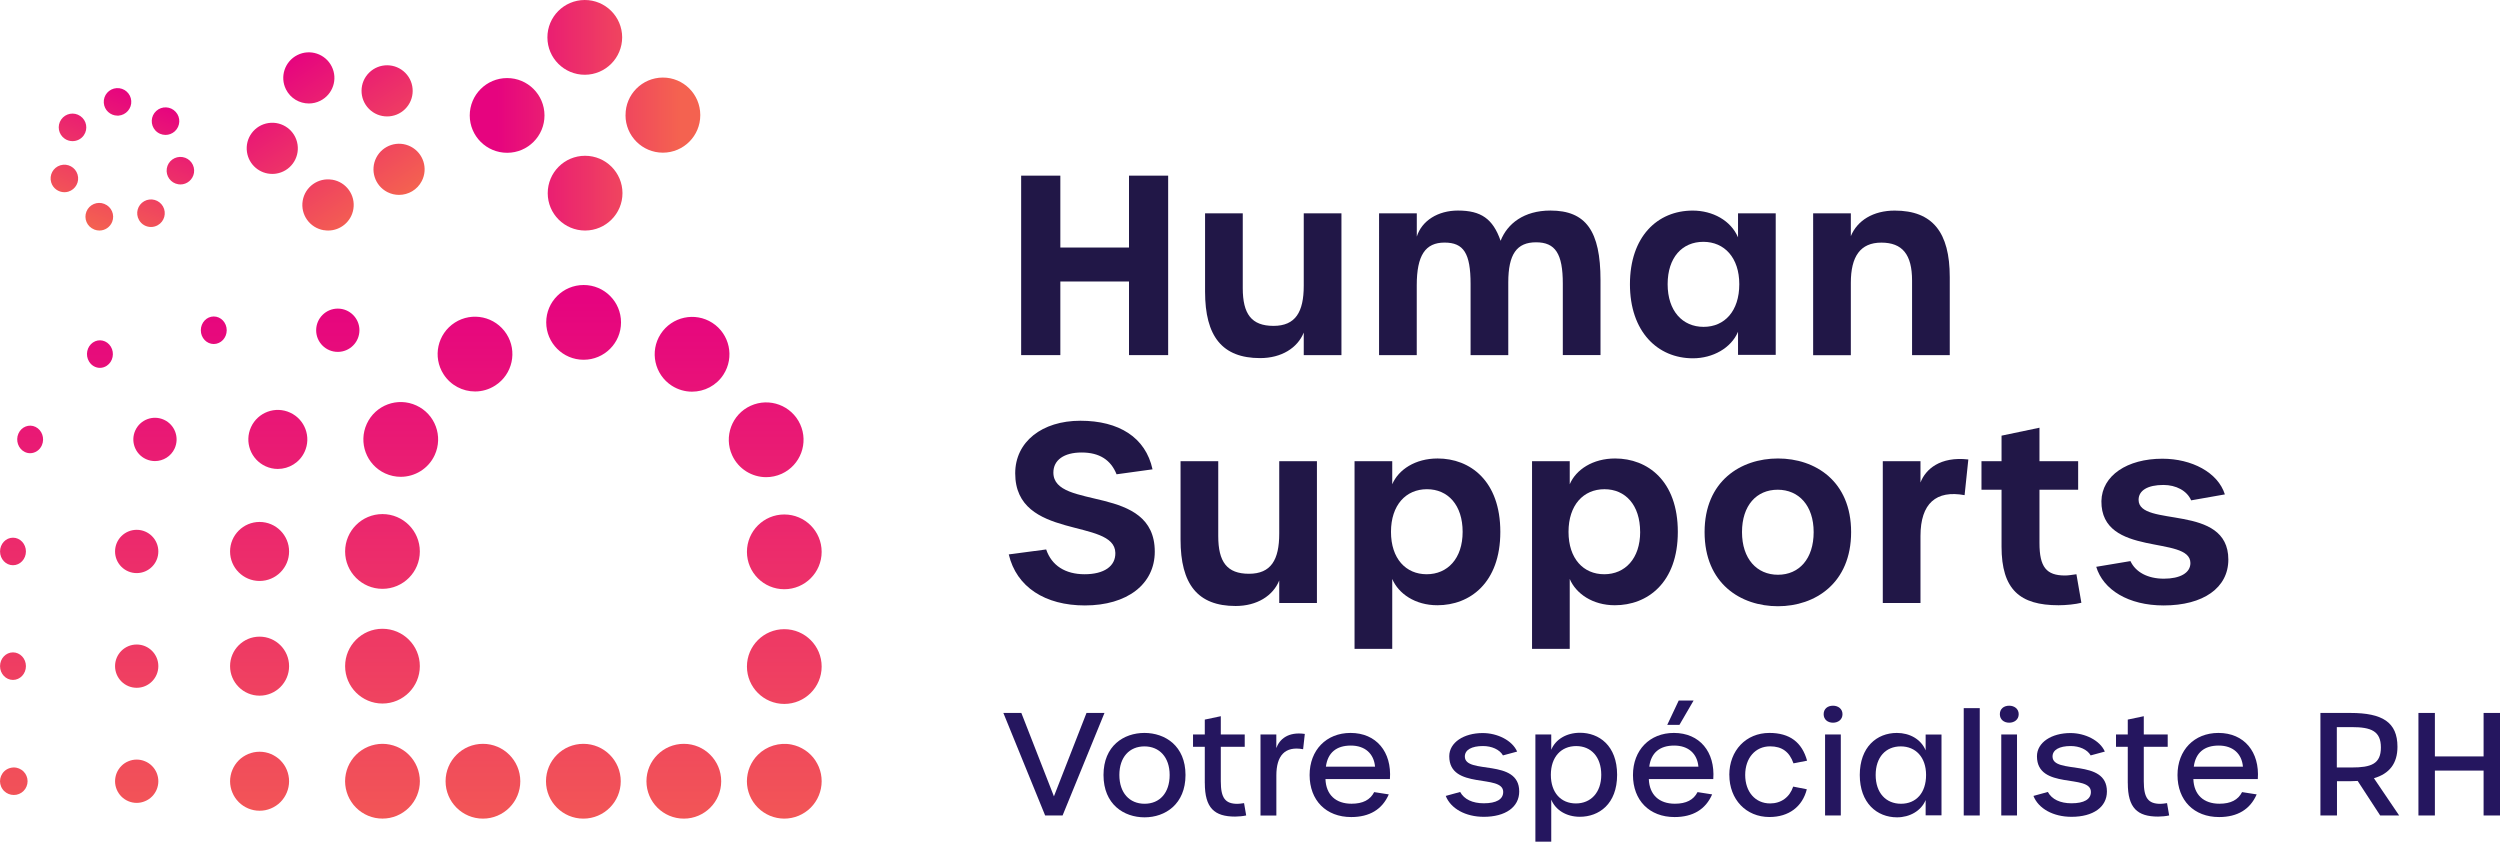 <?xml version="1.0" encoding="UTF-8"?><svg id="Calque_2" xmlns="http://www.w3.org/2000/svg" xmlns:xlink="http://www.w3.org/1999/xlink" viewBox="0 0 635.36 213.91"><defs><linearGradient id="Gradient" x1="3.51" y1="76.53" x2="3.51" y2="227.94" gradientTransform="matrix(1, 0, 0, 1, 0, 0)" gradientUnits="userSpaceOnUse"><stop offset="0" stop-color="#e6047f"/><stop offset="1" stop-color="#f46250"/></linearGradient><linearGradient id="Gradient-2" x1="37.3" y1="25.09" x2="23.9" y2="58.31" xlink:href="#Gradient"/><linearGradient id="Gradient-3" x1="73.58" y1="15.27" x2="98.8" y2="52.64" xlink:href="#Gradient"/><linearGradient id="Gradient-4" x1="126.24" y1="29.29" x2="172.51" y2="29.29" xlink:href="#Gradient"/><linearGradient id="Gradient-5" x1="28.82" y1="76.53" x2="28.82" y2="227.94" xlink:href="#Gradient"/><linearGradient id="Gradient-6" x1="34.74" y1="76.53" x2="34.74" y2="227.94" xlink:href="#Gradient"/><linearGradient id="Gradient-7" x1="60.3" y1="76.53" x2="60.3" y2="227.94" xlink:href="#Gradient"/><linearGradient id="Gradient-8" x1="65.97" y1="76.53" x2="65.97" y2="227.94" xlink:href="#Gradient"/><linearGradient id="Gradient-9" x1="68.29" y1="76.53" x2="68.29" y2="227.94" xlink:href="#Gradient"/><linearGradient id="Gradient-10" x1="97.21" y1="76.53" x2="97.21" y2="227.94" xlink:href="#Gradient"/><linearGradient id="Gradient-11" x1="148.27" y1="76.53" x2="148.27" y2="227.94" xlink:href="#Gradient"/><linearGradient id="Gradient-12" x1="199.32" y1="76.53" x2="199.32" y2="227.94" xlink:href="#Gradient"/><linearGradient id="Gradient-13" x1="148.27" y1="76.53" x2="148.27" y2="227.94" xlink:href="#Gradient"/></defs><g id="Calque_1-2"><g><g><path d="M3.51,202.04c-.93,0-1.83-.37-2.48-1.02-.16-.16-.31-.34-.43-.53-.13-.19-.24-.39-.33-.61-.08-.21-.15-.43-.2-.65-.04-.23-.07-.46-.07-.68s.03-.46,.07-.69c.05-.22,.12-.44,.2-.65,.09-.21,.2-.42,.33-.61,.12-.19,.27-.37,.43-.53,.81-.81,2.02-1.18,3.16-.96,.22,.05,.44,.12,.65,.2,.21,.09,.42,.2,.61,.33,.19,.12,.37,.27,.53,.43,.16,.16,.31,.34,.44,.53,.12,.19,.23,.4,.32,.61s.15,.43,.2,.65c.04,.23,.07,.46,.07,.69s-.03,.45-.07,.68c-.05,.22-.11,.44-.2,.65-.09,.22-.2,.42-.32,.61-.13,.19-.28,.37-.44,.53-.16,.16-.34,.31-.53,.44-.19,.12-.4,.23-.61,.32-.21,.08-.43,.15-.65,.2-.23,.04-.46,.06-.68,.06Z" fill="url(#Gradient)"/><path d="M24.02,58.36s-.08-.03-.11-.05h0c-1.8-.72-2.66-2.76-1.94-4.55h0c.72-1.79,2.76-2.66,4.55-1.94h0s.02,0,.03,.02h0c1.8,.71,2.67,2.75,1.96,4.54h0c-.55,1.37-1.86,2.21-3.25,2.21h0c-.42,0-.83-.08-1.24-.23Zm11.31-2.45c-.96-1.68-.37-3.81,1.31-4.77h0c1.69-.95,3.82-.36,4.78,1.32h0c.95,1.68,.36,3.82-1.32,4.77h0c-.55,.31-1.14,.46-1.73,.46h0c-1.22,0-2.4-.64-3.04-1.78Zm-22.32-9.55c-.56-1.85,.49-3.8,2.35-4.36h0c1.85-.55,3.8,.5,4.35,2.35h0c.56,1.85-.49,3.8-2.35,4.36h0c-.33,.1-.67,.14-1,.14h0c-1.51,0-2.9-.98-3.35-2.49Zm32.29,.47c-1.91-.3-3.21-2.09-2.91-4h0c.3-1.91,2.09-3.21,4-2.91h0c1.91,.3,3.21,2.1,2.91,4.01h0c-.28,1.72-1.76,2.95-3.45,2.95h0c-.19,0-.37-.02-.56-.05Zm-28.86-11.58c-1.59-1.1-1.99-3.28-.89-4.87h0c1.1-1.59,3.28-1.99,4.87-.88h0c1.59,1.1,1.99,3.27,.89,4.87h0c-.68,.98-1.77,1.5-2.88,1.5h0c-.69,0-1.38-.2-1.99-.62Zm23.04-2.1c-1.3-1.43-1.2-3.65,.23-4.95h0c1.42-1.3,3.64-1.2,4.94,.23h0c1.31,1.42,1.2,3.64-.22,4.94h0c-.67,.61-1.52,.92-2.36,.92h0c-.95,0-1.9-.39-2.59-1.14Zm-13.1-7.02c-.14-1.93,1.32-3.6,3.25-3.73h0c1.93-.13,3.6,1.33,3.73,3.25h0c.13,1.93-1.33,3.6-3.26,3.74h-.23c-1.83,0-3.37-1.41-3.49-3.26Z" fill="url(#Gradient-2)"/><path d="M82.35,58.5h0s-.06,0-.09,0h0c-3.54-.6-5.93-3.95-5.33-7.49h0c.59-3.53,3.92-5.91,7.45-5.34h0s.04,0,.06,0h0c3.54,.58,5.95,3.92,5.37,7.46h0c-.52,3.19-3.28,5.46-6.41,5.46h0c-.34,0-.69-.03-1.05-.09Zm16.08-9.69c-3.19-1.65-4.43-5.57-2.79-8.76h0c1.65-3.19,5.57-4.44,8.76-2.79h0c3.19,1.65,4.44,5.57,2.79,8.76h0c-1.15,2.23-3.42,3.51-5.78,3.51h0c-1,0-2.02-.23-2.98-.72Zm-35.66-10.15h0c-.54-3.55,1.91-6.86,5.46-7.39h0c3.55-.53,6.86,1.91,7.39,5.46h0c.54,3.55-1.91,6.87-5.46,7.4h0c-.33,.05-.65,.07-.97,.07h0c-3.17,0-5.94-2.31-6.42-5.54Zm30.98-11.01h0c-2.51-2.55-2.49-6.67,.07-9.19h0c2.56-2.52,6.67-2.49,9.2,.07h0c2.51,2.56,2.48,6.67-.07,9.19h0c-1.27,1.25-2.92,1.87-4.57,1.87h0c-1.68,0-3.35-.64-4.63-1.94Zm-21.07-4.93c-1.61-3.21-.31-7.12,2.9-8.73h0c3.2-1.61,7.11-.31,8.72,2.9h0c1.61,3.21,.31,7.11-2.9,8.72h0c-.93,.47-1.92,.69-2.9,.69h0c-2.39,0-4.68-1.31-5.82-3.58Z" fill="url(#Gradient-3)"/><path d="M139.2,49.1c0-5.25,4.24-9.51,9.49-9.51h0c5.25,0,9.5,4.24,9.51,9.49h0c0,5.25-4.25,9.5-9.49,9.51h0c-5.25,0-9.51-4.24-9.51-9.49Zm-19.82-19.75c0-5.24,4.24-9.5,9.48-9.51h0c5.25-.02,9.51,4.23,9.52,9.48h0c.01,5.24-4.23,9.51-9.48,9.51h-.02c-5.24,0-9.49-4.24-9.5-9.48Zm39.6-.05h0v-.05h0c-.03-5.24,4.21-9.51,9.46-9.54h0c5.24-.02,9.51,4.22,9.53,9.47h0v.08h0v.04h0c0,5.24-4.26,9.5-9.5,9.5h0c-5.25,0-9.5-4.26-9.5-9.5Zm-19.86-19.77C139.1,4.28,143.34,.02,148.59,0h0c5.25-.02,9.51,4.22,9.53,9.47h0c0,5.24-4.22,9.51-9.47,9.53h-.03c-5.24,0-9.49-4.24-9.5-9.47Z" fill="url(#Gradient-4)"/><path d="M.01,169.3c0-1.94,1.47-3.5,3.29-3.5h0c1.81,0,3.29,1.56,3.29,3.5h0c0,1.93-1.48,3.5-3.29,3.5h0c-1.82,0-3.29-1.57-3.29-3.5ZM.01,140.15c0-1.93,1.47-3.5,3.29-3.5h0c1.81,0,3.29,1.57,3.29,3.5h0c0,1.93-1.48,3.5-3.29,3.5h0c-1.82,0-3.29-1.57-3.29-3.5Zm6.28-25.29c-1.65-.81-2.37-2.89-1.62-4.64h0c.76-1.76,2.72-2.53,4.37-1.72h0c1.64,.81,2.37,2.88,1.61,4.64h0c-.55,1.28-1.75,2.04-2.99,2.04h0c-.46,0-.93-.1-1.37-.32Zm16.34-22.98c-.99-1.63-.54-3.79,.99-4.84h0c1.53-1.04,3.56-.57,4.55,1.06h0c.98,1.62,.54,3.79-1,4.83h0c-.55,.38-1.17,.56-1.77,.56h0c-1.09,0-2.14-.57-2.77-1.61Zm28.41-7.95c0-1.94,1.48-3.5,3.29-3.5h0c1.81,0,3.29,1.57,3.29,3.5h0c0,1.94-1.48,3.5-3.3,3.5h0c-1.81,0-3.29-1.57-3.28-3.5Z" fill="url(#Gradient-5)"/><path d="M34.74,204.05c-1.45,0-2.87-.59-3.89-1.62-1.02-1.02-1.61-2.43-1.61-3.88,0-.36,.04-.72,.11-1.08,.07-.35,.17-.7,.31-1.03,.14-.33,.31-.65,.51-.95,.2-.3,.42-.58,.68-.83,.25-.26,.53-.49,.83-.69,.3-.2,.62-.37,.95-.5,.34-.14,.68-.25,1.03-.32,.71-.14,1.44-.14,2.15,0,.35,.07,.7,.18,1.03,.32,.33,.13,.65,.3,.95,.5s.58,.43,.84,.69,.48,.53,.68,.83,.37,.62,.51,.95c.13,.33,.24,.68,.31,1.03,.07,.36,.11,.72,.11,1.08,0,1.45-.59,2.86-1.61,3.88-.26,.26-.54,.49-.84,.69s-.62,.37-.95,.5c-.33,.14-.68,.25-1.03,.32-.35,.07-.71,.11-1.07,.11Z" fill="url(#Gradient-6)"/><path d="M29.24,169.29c0-3.03,2.46-5.49,5.5-5.49h0c3.04,0,5.5,2.46,5.5,5.49h0c0,3.04-2.46,5.51-5.5,5.51h0c-3.04,0-5.5-2.47-5.5-5.51Zm0-29.14c0-3.04,2.46-5.5,5.5-5.5h0c3.04,0,5.5,2.46,5.5,5.5h0c0,3.04-2.46,5.5-5.5,5.5h0c-3.04,0-5.5-2.46-5.5-5.5Zm7.85-23.47c-2.76-1.27-3.97-4.54-2.7-7.3h0c1.27-2.76,4.53-3.97,7.29-2.7h0c2.76,1.27,3.97,4.54,2.7,7.3h0c-.92,2.01-2.92,3.2-5,3.2h0c-.77,0-1.55-.16-2.29-.5Zm48.75-27.25h0c-3.04,0-5.5-2.47-5.49-5.5h0c0-3.04,2.47-5.5,5.5-5.5h0c3.04,0,5.5,2.47,5.5,5.5h0c-.01,3.04-2.47,5.5-5.5,5.5h-.01Z" fill="url(#Gradient-7)"/><path d="M65.97,206.04c-.49,0-.98-.04-1.46-.14-.48-.1-.95-.24-1.41-.43-.45-.19-.88-.42-1.29-.69-.41-.27-.8-.59-1.14-.93s-.66-.73-.93-1.14c-.27-.41-.51-.84-.69-1.3-.19-.45-.34-.92-.43-1.4-.1-.48-.15-.97-.15-1.46s.05-.99,.15-1.47c.09-.48,.24-.95,.43-1.4,.18-.46,.42-.89,.69-1.3,.27-.41,.58-.79,.93-1.14,.34-.35,.73-.66,1.14-.93,.41-.27,.84-.5,1.29-.69,.46-.19,.93-.33,1.41-.43,.96-.19,1.96-.19,2.93,0,.48,.1,.95,.24,1.4,.43,.45,.19,.89,.42,1.29,.69,.42,.27,.8,.58,1.14,.93,.35,.35,.66,.73,.94,1.14,.27,.41,.5,.84,.69,1.3,.18,.45,.33,.92,.42,1.4,.1,.48,.15,.98,.15,1.47,0,1.97-.8,3.9-2.2,5.3-.34,.34-.72,.66-1.14,.93-.4,.27-.84,.5-1.29,.69-.45,.19-.92,.33-1.4,.43-.49,.1-.98,.14-1.47,.14Z" fill="url(#Gradient-8)"/><path d="M58.47,169.3c0-4.15,3.36-7.5,7.5-7.5h0c4.14,0,7.5,3.35,7.5,7.5h0c0,4.14-3.36,7.5-7.5,7.5h0c-4.14,0-7.5-3.36-7.5-7.5Zm0-29.15c0-4.14,3.36-7.5,7.5-7.5h0c4.14,0,7.5,3.36,7.5,7.5h0c0,4.14-3.36,7.5-7.5,7.5h0c-4.14,0-7.5-3.36-7.5-7.5Zm9.01-21.66c-3.76-1.73-5.41-6.18-3.68-9.95h0c1.73-3.76,6.18-5.41,9.94-3.67h0c3.76,1.73,5.41,6.18,3.68,9.94h0c-1.26,2.75-3.98,4.37-6.82,4.37h0c-1.05,0-2.11-.22-3.13-.69Z" fill="url(#Gradient-9)"/><path d="M97.21,208.04c-.62,0-1.25-.06-1.86-.18-.61-.12-1.21-.31-1.78-.54-.57-.24-1.12-.53-1.64-.88-.52-.34-1.01-.74-1.44-1.18-.44-.43-.84-.92-1.18-1.44-.35-.51-.64-1.07-.88-1.64-.23-.57-.42-1.17-.54-1.78-.12-.61-.19-1.24-.19-1.86s.07-1.24,.19-1.85c.12-.61,.31-1.21,.54-1.78,.24-.57,.53-1.12,.88-1.64,.34-.52,.74-1,1.18-1.44,.43-.44,.92-.84,1.44-1.18,.52-.35,1.07-.64,1.64-.88,.57-.23,1.17-.42,1.78-.54,1.22-.25,2.49-.25,3.71,0,.61,.12,1.2,.31,1.78,.54,.57,.24,1.12,.53,1.64,.88,.52,.34,1,.74,1.44,1.18,.44,.44,.84,.92,1.18,1.44,.35,.52,.64,1.07,.88,1.64,.23,.57,.42,1.17,.54,1.78,.12,.61,.19,1.24,.19,1.85s-.07,1.25-.19,1.86c-.12,.61-.31,1.21-.54,1.78-.24,.57-.53,1.13-.88,1.64-.34,.52-.74,1.01-1.18,1.44-.44,.44-.92,.84-1.44,1.18-.52,.35-1.07,.64-1.64,.88-.58,.23-1.17,.42-1.78,.54-.61,.12-1.24,.18-1.85,.18Z" fill="url(#Gradient-10)"/><path d="M164.29,198.55c0-5.25,4.26-9.51,9.51-9.51h0c5.24,0,9.49,4.26,9.49,9.51h0c0,5.24-4.25,9.5-9.49,9.5h0c-5.25,0-9.51-4.26-9.51-9.5Zm-25.53,0c0-5.25,4.26-9.51,9.5-9.51h0c5.25,0,9.5,4.26,9.5,9.51h0c0,5.24-4.25,9.5-9.5,9.5h0c-5.24,0-9.5-4.26-9.5-9.5Zm-25.52,0c0-5.25,4.25-9.51,9.5-9.51h0c5.24,0,9.49,4.26,9.49,9.51h0c0,5.24-4.25,9.5-9.49,9.5h0c-5.25,0-9.5-4.26-9.5-9.5Z" fill="url(#Gradient-11)"/><path d="M199.32,208.05c-.61,0-1.24-.07-1.85-.19-.61-.12-1.21-.3-1.78-.54-.57-.24-1.12-.53-1.64-.88-.52-.34-1.01-.74-1.44-1.18-1.77-1.76-2.79-4.21-2.79-6.71,0-.62,.07-1.25,.19-1.86,.12-.61,.3-1.21,.54-1.78,.24-.57,.53-1.12,.88-1.64,.34-.52,.74-1.01,1.18-1.44,2.2-2.21,5.48-3.22,8.57-2.6,.61,.12,1.2,.31,1.78,.54,.57,.24,1.12,.54,1.64,.88,.52,.34,1,.74,1.44,1.18,.44,.43,.84,.92,1.18,1.44,.34,.52,.64,1.07,.88,1.64,.23,.57,.42,1.17,.54,1.78,.12,.61,.18,1.24,.18,1.86,0,2.5-1.01,4.94-2.78,6.71-.44,.44-.92,.84-1.44,1.18-.52,.35-1.07,.64-1.64,.88-.58,.24-1.17,.42-1.78,.54-.61,.12-1.24,.19-1.86,.19Z" fill="url(#Gradient-12)"/><path d="M189.83,169.4c0-5.25,4.25-9.5,9.49-9.5h0c5.25,0,9.5,4.25,9.5,9.5h0c0,5.24-4.25,9.5-9.5,9.5h0c-5.24,0-9.49-4.26-9.49-9.5Zm-102.12-.1c0-5.25,4.25-9.5,9.49-9.5h0c5.25,0,9.5,4.25,9.5,9.5h0c0,5.24-4.25,9.5-9.5,9.5h0c-5.24,0-9.49-4.26-9.49-9.5Zm102.12-29.05c0-5.25,4.25-9.5,9.49-9.5h0c5.25,0,9.5,4.25,9.5,9.5h0c0,5.24-4.25,9.5-9.5,9.5h0c-5.24,0-9.49-4.26-9.49-9.5Zm-102.12-.1c0-5.25,4.25-9.5,9.49-9.5h0c5.25,0,9.5,4.25,9.5,9.5h0c0,5.24-4.25,9.5-9.5,9.5h0c-5.24,0-9.49-4.26-9.49-9.5Zm98.37-24.43c-2.18-4.77-.09-10.41,4.68-12.59h0c4.78-2.18,10.41-.09,12.6,4.69h0c2.18,4.77,.08,10.4-4.69,12.59h0c-1.28,.58-2.63,.86-3.95,.86h0c-3.6,0-7.04-2.06-8.64-5.55Zm-88.2,4.59c-4.77-2.2-6.85-7.83-4.66-12.6h0c2.19-4.77,7.83-6.86,12.6-4.66h0c4.77,2.19,6.85,7.83,4.66,12.6h0c-1.6,3.48-5.04,5.53-8.64,5.53h0c-1.32,0-2.67-.28-3.96-.87Zm72.86-22.28c-4.41-2.85-5.68-8.73-2.84-13.14h0c2.85-4.41,8.73-5.68,13.14-2.84h0c4.41,2.85,5.67,8.73,2.83,13.14h0c-1.81,2.82-4.87,4.35-7.99,4.35h0c-1.76,0-3.55-.49-5.14-1.51Zm-58.01-2.91c-2.84-4.42-1.55-10.29,2.86-13.13h0c4.42-2.83,10.29-1.55,13.13,2.87h0c2.83,4.41,1.55,10.29-2.87,13.12h0c-1.58,1.02-3.36,1.51-5.12,1.51h0c-3.13,0-6.19-1.55-8-4.37Zm35.58-3.69h0c-5.24,0-9.49-4.26-9.49-9.51h0c0-5.25,4.27-9.49,9.52-9.49h0c5.25,0,9.5,4.26,9.49,9.51h0c0,5.24-4.25,9.49-9.5,9.49h0Z" fill="url(#Gradient-13)"/></g><g><path d="M255,181.19h4.57l8.28,21.2,8.28-21.2h4.57l-10.65,26.06h-4.43l-10.62-26.06Z" fill="#25165f"/><path d="M280.45,196.96c0-7.42,5.15-10.69,10.4-10.69s10.44,3.28,10.44,10.69-5.15,10.76-10.4,10.76-10.44-3.28-10.44-10.76Zm16.81,0c0-4.5-2.59-7.27-6.41-7.27s-6.37,2.74-6.37,7.27,2.56,7.31,6.41,7.31,6.37-2.77,6.37-7.31Z" fill="#25165f"/><path d="M306.19,199.04v-9.25h-2.99v-3.13h2.99v-3.78l4.07-.86v4.64h6.08v3.13h-6.08v8.78c0,4.25,1.12,5.72,4.25,5.72,.4,0,.86-.07,1.66-.18l.54,3.13c-.79,.18-1.94,.29-2.81,.29-5.29,0-7.7-2.2-7.7-8.5Z" fill="#25165f"/><path d="M320.34,186.66h4.03v3.46c.79-2.2,2.95-4.21,7.24-3.6l-.43,3.89c-4.61-.86-6.8,1.62-6.8,6.66v10.19h-4.03v-20.59Z" fill="#25165f"/><path d="M332.83,196.96c0-6.33,4.25-10.69,10.4-10.69,6.55,0,10.51,4.82,10.01,11.73h-16.38c.14,4,2.63,6.26,6.62,6.26,2.88,0,4.75-.97,5.76-2.95l3.71,.58c-1.66,3.82-4.9,5.76-9.54,5.76-6.41,0-10.58-4.25-10.58-10.69Zm16.63-2.12c-.29-3.28-2.52-5.36-6.16-5.36s-5.87,1.8-6.33,5.36h12.49Z" fill="#25165f"/><path d="M367.42,202.28l3.67-1.01c1.01,1.87,3.13,2.88,6.01,2.88,3.2,0,4.93-1.01,4.93-2.88,0-4.71-13.71-.43-13.71-9.07,0-3.53,3.74-5.9,8.5-5.9,3.74,0,7.52,1.87,8.75,4.71l-3.6,.97c-.86-1.51-2.88-2.38-5.08-2.38-2.88,0-4.61,.97-4.61,2.66,0,4.68,13.82,.36,13.82,8.89,0,3.96-3.49,6.44-9,6.44-4.64,0-8.42-2.09-9.68-5.33Z" fill="#25165f"/><path d="M390.21,186.66h4.03v3.89c1.08-2.63,3.85-4.32,7.31-4.32,4.82,0,9.43,3.24,9.43,10.69s-4.64,10.66-9.47,10.66c-3.46,0-6.19-1.73-7.27-4.36v10.69h-4.03v-27.25Zm16.74,10.26c0-4.54-2.56-7.31-6.37-7.31s-6.44,2.74-6.44,7.31,2.59,7.27,6.37,7.27,6.44-2.77,6.44-7.27Z" fill="#25165f"/><path d="M415.01,196.96c0-6.33,4.25-10.69,10.4-10.69,6.55,0,10.51,4.82,10.01,11.73h-16.38c.14,4,2.63,6.26,6.62,6.26,2.88,0,4.75-.97,5.76-2.95l3.71,.58c-1.66,3.82-4.9,5.76-9.54,5.76-6.41,0-10.58-4.25-10.58-10.69Zm16.63-2.12c-.29-3.28-2.52-5.36-6.16-5.36s-5.87,1.8-6.33,5.36h12.49Zm-5-16.81h3.78l-3.6,6.19h-3.1l2.92-6.19Z" fill="#25165f"/><path d="M439.49,196.96c0-6.23,4.25-10.69,10.19-10.69,5.18,0,8.28,2.38,9.58,7.05l-3.46,.68c-1.01-2.92-2.92-4.32-5.94-4.32-3.74,0-6.33,2.95-6.33,7.27s2.59,7.24,6.33,7.24c2.81,0,4.97-1.58,5.87-4.28l3.46,.68c-1.12,4.43-4.57,7.05-9.5,7.05-5.94,0-10.19-4.46-10.19-10.69Z" fill="#25165f"/><path d="M463.47,181.51c0-1.37,1.01-2.16,2.38-2.16,1.3,0,2.41,.79,2.41,2.16s-1.12,2.16-2.41,2.16c-1.37,0-2.38-.83-2.38-2.16Zm.36,5.15h4v20.59h-4v-20.59Z" fill="#25165f"/><path d="M472.65,196.96c0-7.09,4.32-10.69,9.43-10.69,3.24,0,6.12,1.58,7.31,4.43v-4.03h4.03v20.55h-4.03v-3.89c-1.15,2.77-4.07,4.39-7.27,4.39-5.11,0-9.47-3.64-9.47-10.76Zm16.85,0c0-4.5-2.63-7.27-6.44-7.27s-6.37,2.74-6.37,7.27,2.59,7.31,6.44,7.31,6.37-2.77,6.37-7.31Z" fill="#25165f"/><path d="M499.07,179.97h4.07v27.28h-4.07v-27.28Z" fill="#25165f"/><path d="M508.25,181.51c0-1.37,1.01-2.16,2.38-2.16,1.3,0,2.41,.79,2.41,2.16s-1.12,2.16-2.41,2.16c-1.37,0-2.38-.83-2.38-2.16Zm.36,5.15h4v20.59h-4v-20.59Z" fill="#25165f"/><path d="M516.78,202.28l3.67-1.01c1.01,1.87,3.13,2.88,6.01,2.88,3.2,0,4.93-1.01,4.93-2.88,0-4.71-13.71-.43-13.71-9.07,0-3.53,3.74-5.9,8.5-5.9,3.74,0,7.52,1.87,8.75,4.71l-3.6,.97c-.86-1.51-2.88-2.38-5.08-2.38-2.88,0-4.61,.97-4.61,2.66,0,4.68,13.82,.36,13.82,8.89,0,3.96-3.49,6.44-9,6.44-4.64,0-8.42-2.09-9.68-5.33Z" fill="#25165f"/><path d="M540.76,199.04v-9.25h-2.99v-3.13h2.99v-3.78l4.07-.86v4.64h6.08v3.13h-6.08v8.78c0,4.25,1.12,5.72,4.25,5.72,.4,0,.86-.07,1.66-.18l.54,3.13c-.79,.18-1.94,.29-2.81,.29-5.29,0-7.7-2.2-7.7-8.5Z" fill="#25165f"/><path d="M553.4,196.96c0-6.33,4.25-10.69,10.4-10.69,6.55,0,10.51,4.82,10.01,11.73h-16.38c.14,4,2.63,6.26,6.62,6.26,2.88,0,4.75-.97,5.76-2.95l3.71,.58c-1.66,3.82-4.9,5.76-9.54,5.76-6.41,0-10.58-4.25-10.58-10.69Zm16.63-2.12c-.29-3.28-2.52-5.36-6.16-5.36s-5.87,1.8-6.33,5.36h12.49Z" fill="#25165f"/><path d="M604.91,207.25l-5.72-8.78c-.61,.04-1.26,.07-1.91,.07h-3.35v8.71h-4.21v-26.06h7.63c8.1,0,11.95,2.34,11.95,8.6,0,4.25-2.05,6.84-5.98,7.99l6.41,9.47h-4.82Zm-7.24-12.2c4.93,0,7.42-.9,7.42-5.08s-2.48-5.18-7.42-5.18h-3.78v10.26h3.78Z" fill="#25165f"/><path d="M614.63,181.19h4.18v11.05h12.38v-11.05h4.18v26.06h-4.18v-11.41h-12.38v11.41h-4.18v-26.06Z" fill="#25165f"/></g><g><path d="M259.52,44.64h9.96v18.27h17.45v-18.27h9.95v45.61h-9.95v-18.71h-17.45v18.71h-9.96V44.64Z" fill="#211747"/><path d="M306.26,74.12v-19.91h9.58v19.03c0,6.55,2.21,9.58,7.81,9.58s7.69-3.53,7.69-10.21v-18.4h9.58v36.04h-9.58v-5.73c-1.58,3.91-5.67,6.49-11.09,6.49-9.64,0-13.99-5.54-13.99-16.88Z" fill="#211747"/><path d="M350.49,54.21h9.58v5.92c1.26-4.03,5.36-6.62,10.46-6.62,5.86,0,8.88,2.08,10.84,7.69,1.7-4.35,5.92-7.69,12.66-7.69,9.01,0,12.73,5.17,12.73,17.7v19.03h-9.58v-18.14c0-7.62-1.89-10.52-6.8-10.52s-7.06,3.02-7.06,10.21v18.46h-9.58v-18.08c0-7.81-1.76-10.52-6.62-10.52s-7.06,3.21-7.06,10.84v17.77h-9.58V54.21Z" fill="#211747"/><path d="M414.24,72.23c0-12.1,6.99-18.71,15.94-18.71,5.1,0,9.7,2.52,11.53,6.8v-6.11h9.58v35.97h-9.58v-5.86c-1.76,4.16-6.43,6.74-11.47,6.74-8.95,0-16-6.74-16-18.84Zm27.79,0c0-6.74-3.78-10.77-9.14-10.77s-9.07,3.97-9.07,10.77,3.78,10.84,9.14,10.84,9.07-4.03,9.07-10.84Z" fill="#211747"/><path d="M460.8,54.21h9.58v5.8c1.64-3.97,5.67-6.49,11.15-6.49,9.64,0,13.99,5.54,13.99,16.89v19.85h-9.58v-18.96c0-6.62-2.46-9.64-7.81-9.64s-7.75,3.53-7.75,10.21v18.4h-9.58V54.21Z" fill="#211747"/><path d="M256.37,140.9l9.51-1.26c1.39,4.09,4.85,6.3,9.77,6.3s7.88-2.02,7.81-5.42c-.13-8.95-25.45-3.09-25.45-20.23,0-8,6.8-13.36,16.57-13.36s16.57,4.22,18.33,12.35l-9.14,1.26c-1.45-3.65-4.35-5.54-8.88-5.54s-7.18,1.95-7.18,5.1c0,9.7,25.77,2.77,25.77,20.1,0,8.25-6.99,13.67-17.77,13.67-10.08,0-17.39-4.66-19.34-12.98Z" fill="#211747"/><path d="M300.03,137.12v-19.91h9.58v19.03c0,6.55,2.21,9.58,7.81,9.58s7.69-3.53,7.69-10.21v-18.4h9.58v36.04h-9.58v-5.73c-1.58,3.91-5.67,6.49-11.09,6.49-9.64,0-13.99-5.54-13.99-16.88Z" fill="#211747"/><path d="M344.25,117.21h9.58v5.86c1.58-3.72,5.86-6.55,11.53-6.55,8.25,0,15.94,5.67,15.94,18.65s-7.75,18.65-16,18.65c-5.67,0-9.89-2.96-11.47-6.68v17.77h-9.58v-47.69Zm27.47,17.96c0-6.8-3.72-10.84-9.07-10.84s-9.14,4.03-9.14,10.84,3.78,10.77,9.07,10.77,9.14-3.97,9.14-10.77Z" fill="#211747"/><path d="M389.36,117.21h9.58v5.86c1.58-3.72,5.86-6.55,11.53-6.55,8.25,0,15.94,5.67,15.94,18.65s-7.75,18.65-16,18.65c-5.67,0-9.89-2.96-11.47-6.68v17.77h-9.58v-47.69Zm27.47,17.96c0-6.8-3.72-10.84-9.07-10.84s-9.13,4.03-9.13,10.84,3.78,10.77,9.07,10.77,9.14-3.97,9.14-10.77Z" fill="#211747"/><path d="M433.21,135.23c0-12.98,9.2-18.71,18.65-18.71s18.59,5.73,18.59,18.71-9.14,18.84-18.59,18.84-18.65-5.73-18.65-18.84Zm27.72,0c0-6.74-3.78-10.77-9.14-10.77s-9.07,3.97-9.07,10.77,3.78,10.84,9.14,10.84,9.07-4.03,9.07-10.84Z" fill="#211747"/><path d="M478.5,117.21h9.58v5.42c1.26-3.34,4.98-6.68,12.16-5.86l-.95,9.07c-7.18-1.32-11.21,2.02-11.21,10.4v17.01h-9.58v-36.04Z" fill="#211747"/><path d="M508.68,138.89v-14.43h-5.1v-7.25h5.1v-6.49l9.64-2.02v8.51h9.83v7.25h-9.83v13.55c0,6.11,1.76,8.25,6.49,8.25,.76,0,1.58-.13,2.9-.32l1.26,7.25c-1.45,.38-3.91,.63-5.8,.63-9.83,0-14.49-3.97-14.49-14.93Z" fill="#211747"/><path d="M532.75,144.05l8.69-1.45c1.32,2.83,4.41,4.47,8.5,4.47s6.74-1.45,6.74-3.97c0-7.18-22.75-1.32-22.62-15.75,.13-6.49,6.55-10.77,15.5-10.77,7.43,0,14.11,3.46,15.88,9.07l-8.57,1.51c-1.07-2.46-3.84-3.91-7.06-3.91-3.97,0-6.3,1.39-6.3,3.78,0,7.18,22.81,.76,22.81,15.18,0,7.18-6.36,11.66-16.44,11.66-8.95,0-15.37-3.97-17.14-9.83Z" fill="#211747"/></g></g></g></svg>